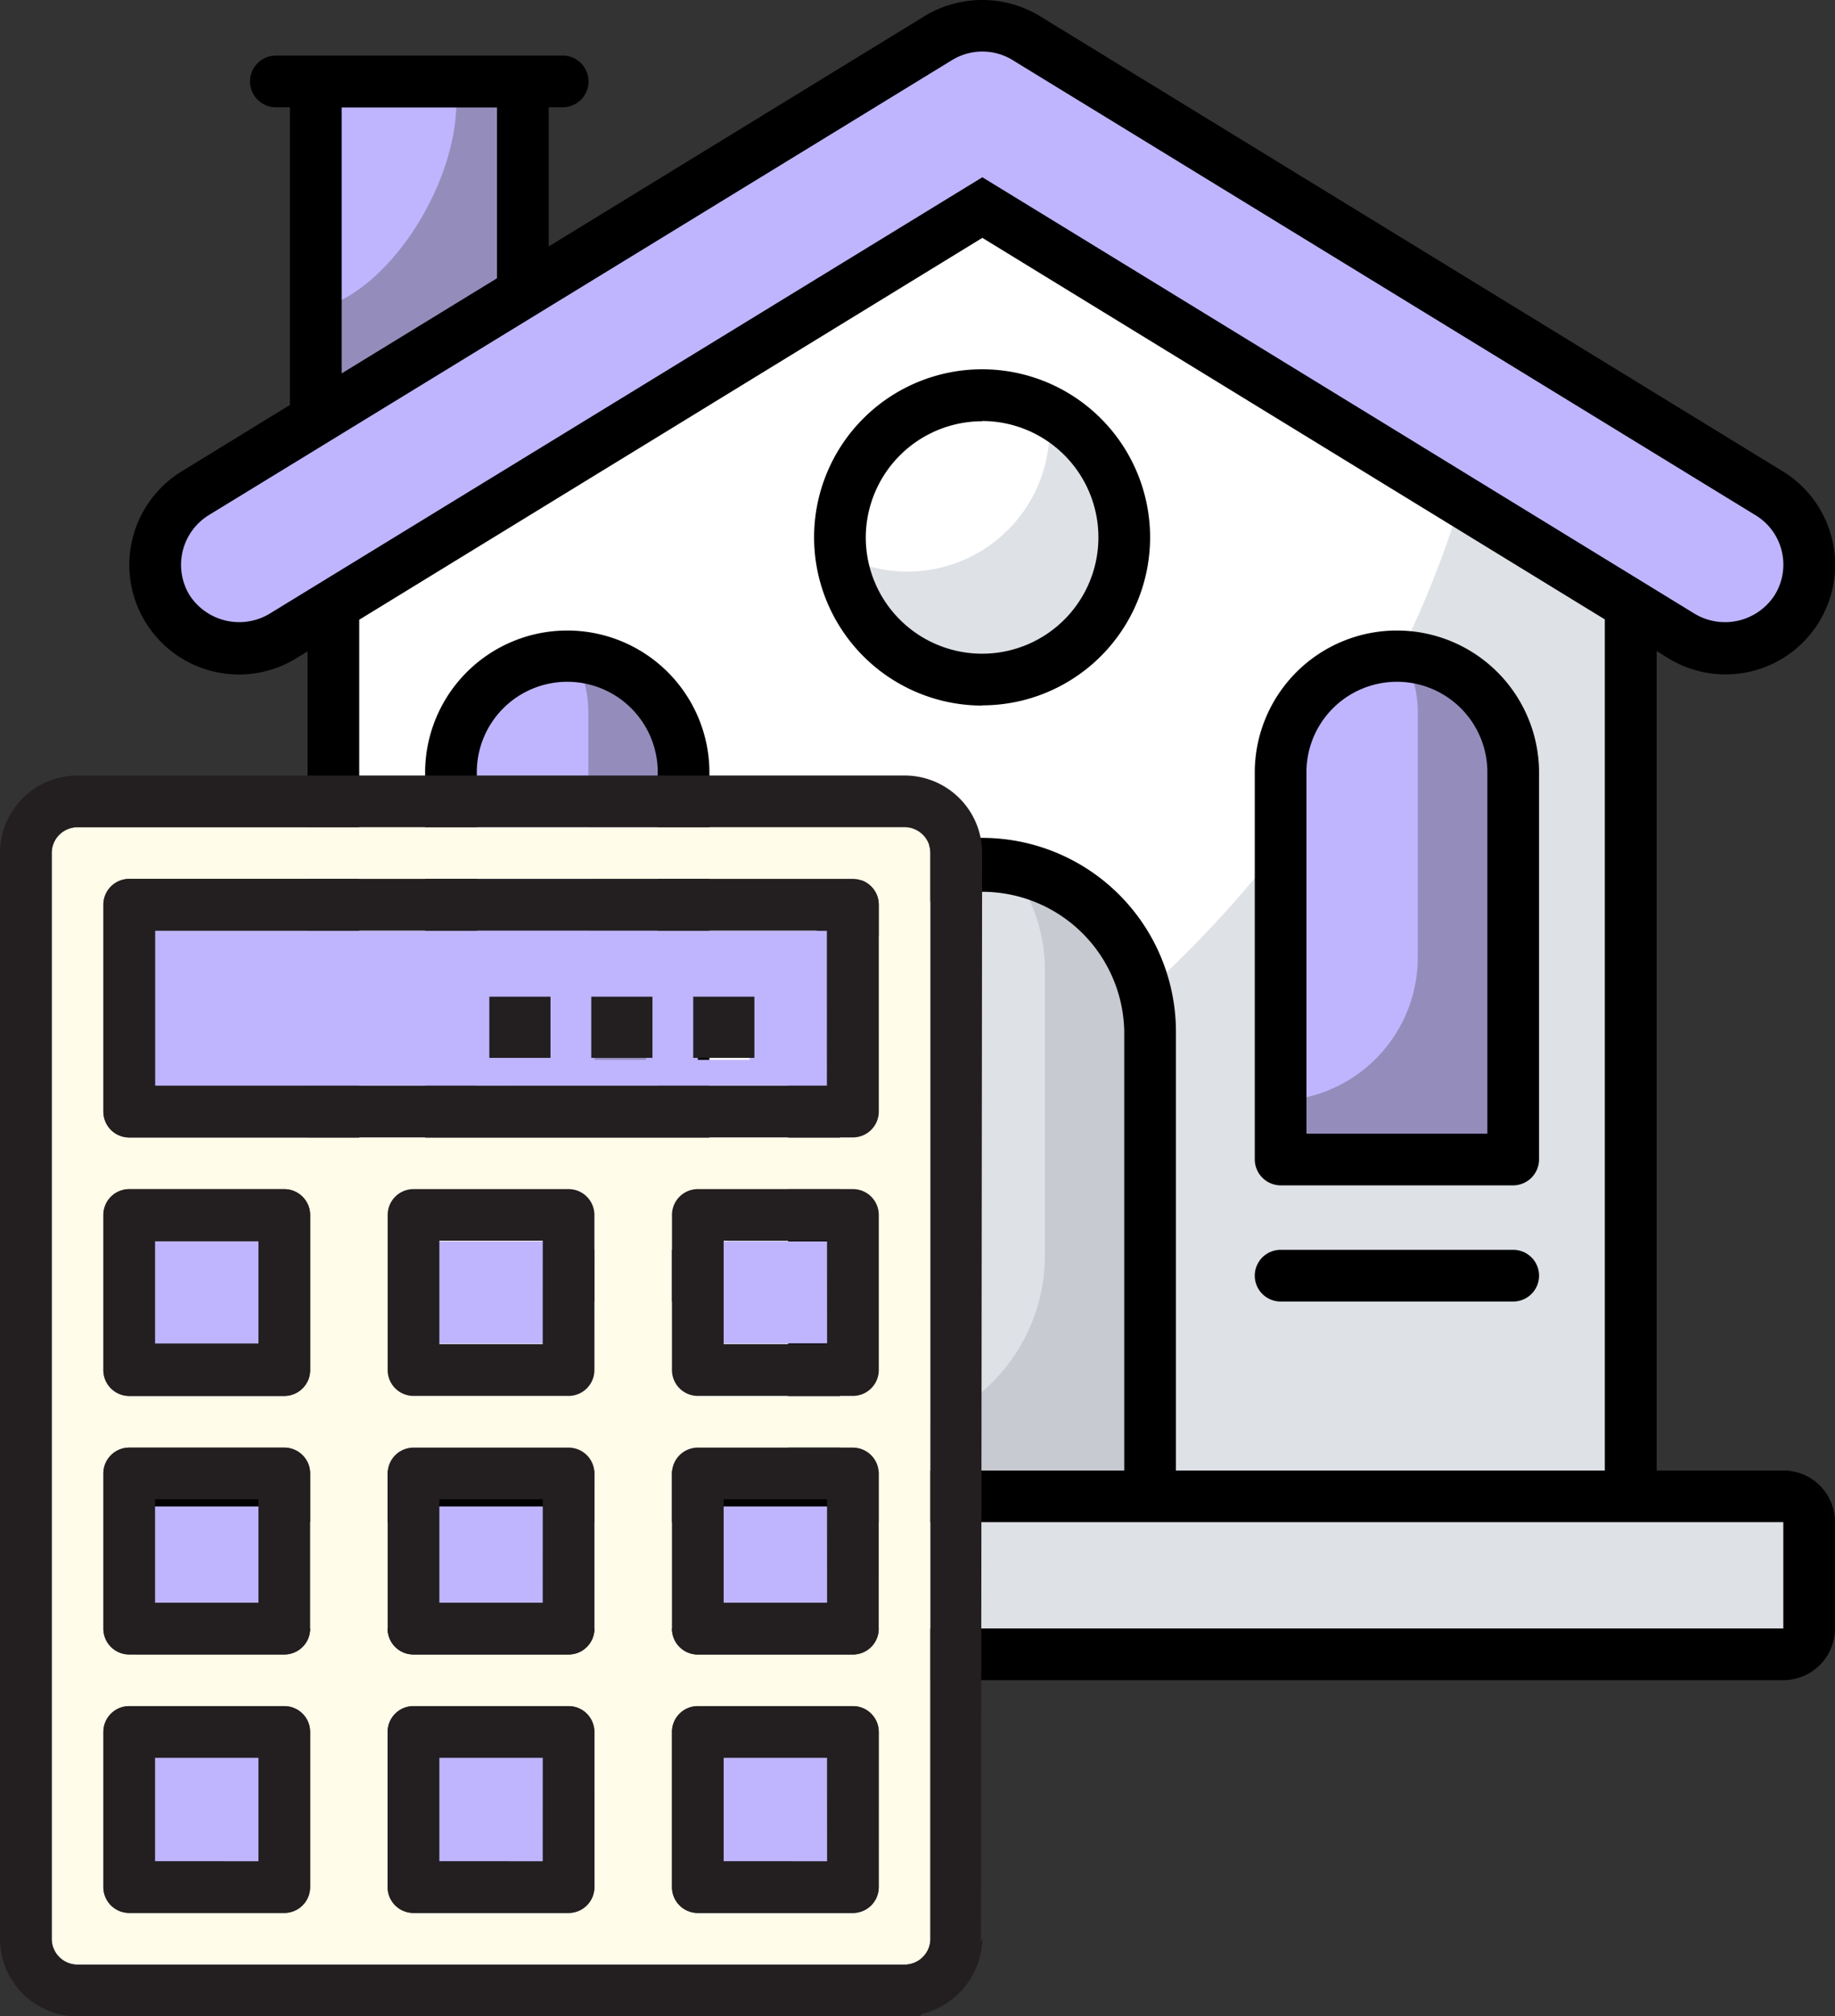 <svg xmlns="http://www.w3.org/2000/svg" width="56.306" height="61.857" viewBox="0 0 56.306 61.857">
  <rect x="0" y="0" width="56.306" height="61.857" fill="#333333" stroke="none"/>
  <g id="bicon6" transform="translate(-0.001 0)">
    <g id="_41417f4526a2227a3cf9786f8947e5d2" data-name="41417f4526a2227a3cf9786f8947e5d2" transform="translate(3.966 0)">
      <path id="Path_96429" data-name="Path 96429" d="M8.22,4.653v13.99l6.351-3.785V4.653Z" transform="translate(-2.494 -2.155)" fill="#bfb5ff"/>
      <path id="Path_96430" data-name="Path 96430" d="M14.57,4.654V14.861L8.218,18.644V11.649c2.2-.476,4.313-3.791,4.313-6.352a5.819,5.819,0,0,0-.04-.642Z" transform="translate(-2.494 -2.155)" fill="#948dbc"/>
      <path id="Path_96431" data-name="Path 96431" d="M48.713,17.926V48.281H8.9V17.926L28.813,5.732Z" transform="translate(-2.636 -2.378)" fill="#fff"/>
      <path id="Path_96432" data-name="Path 96432" d="M48.71,20.372V50.729H8.908V45.788C40.353,41.79,44.032,18,44.032,18l.1-.436Z" transform="translate(-2.637 -4.827)" fill="#dee1e6"/>
      <path id="Path_96433" data-name="Path 96433" d="M50.185,21.6a2.556,2.556,0,0,1-1.34-.379L27.384,8.075,5.914,21.225A2.569,2.569,0,1,1,3.23,16.844L26.043,2.872a2.57,2.57,0,0,1,2.684,0l22.8,13.972a2.569,2.569,0,0,1-1.345,4.76Z" transform="translate(-1.208 -1.708)" fill="#bfb5ff"/>
      <path id="Path_96434" data-name="Path 96434" d="M37.807,40.069V54.32H27.5V40.069a5.16,5.16,0,0,1,5.155-5.155h.008A5.153,5.153,0,0,1,37.807,40.069Z" transform="translate(-6.484 -8.417)" fill="#dee1e6"/>
      <path id="Path_96435" data-name="Path 96435" d="M37.807,40.086V54.337H27.5V52.465h1.554a5.527,5.527,0,0,0,5.528-5.527V38.214a5.124,5.124,0,0,0-1.126-3.22A5.149,5.149,0,0,1,37.807,40.086Z" transform="translate(-6.484 -8.434)" fill="#c7cbd1"/>
      <path id="Path_96436" data-name="Path 96436" d="M52.685,30.38V42.312H45.548V30.38a3.569,3.569,0,1,1,7.137,0Z" transform="translate(-10.22 -6.74)" fill="#bfb5ff"/>
      <path id="Path_96437" data-name="Path 96437" d="M52.685,30.385V42.312H45.548v-1.8a4.407,4.407,0,0,0,4.211-4.4V28.593a3.511,3.511,0,0,0-.476-1.768,3.538,3.538,0,0,1,3.4,3.561Z" transform="translate(-10.22 -6.743)" fill="#948dbc"/>
      <path id="Path_96438" data-name="Path 96438" d="M20.591,30.38V42.312H13.453V30.38a3.569,3.569,0,1,1,7.137,0Z" transform="translate(-3.577 -6.74)" fill="#bfb5ff"/>
      <path id="Path_96439" data-name="Path 96439" d="M20.591,30.385V42.312H13.453v-1.8a4.407,4.407,0,0,0,4.211-4.4V28.593a3.51,3.51,0,0,0-.476-1.768,3.538,3.538,0,0,1,3.4,3.561Z" transform="translate(-3.577 -6.743)" fill="#948dbc"/>
      <path id="Path_96440" data-name="Path 96440" d="M37.221,21.156a4.362,4.362,0,1,1-4.362-4.362A4.358,4.358,0,0,1,37.221,21.156Z" transform="translate(-6.691 -4.667)" fill="#fff"/>
      <path id="Path_96441" data-name="Path 96441" d="M37.232,21.286a4.358,4.358,0,0,1-8.684.539,4.28,4.28,0,0,0,2.03.508,4.359,4.359,0,0,0,4.362-4.362,3.112,3.112,0,0,0-.04-.547A4.343,4.343,0,0,1,37.232,21.286Z" transform="translate(-6.701 -4.798)" fill="#dee1e6"/>
      <g id="Group_48971" data-name="Group 48971" transform="translate(0 0)">
        <path id="Path_96442" data-name="Path 96442" d="M2,60.177v3.259a.793.793,0,0,0,.793.793H51.964a.793.793,0,0,0,.793-.793V60.177a.793.793,0,0,0-.793-.793H2.8A.793.793,0,0,0,2,60.177Z" transform="translate(-1.208 -13.482)" fill="#dee1e6"/>
        <path id="Path_96443" data-name="Path 96443" d="M38.7,40.826h7.137a.8.8,0,0,0,.793-.793V28.1a4.362,4.362,0,0,0-8.723,0V40.033A.8.8,0,0,0,38.7,40.826ZM39.493,28.1a2.776,2.776,0,0,1,5.551,0V39.24H39.493ZM13.243,40.826H20.38a.79.79,0,0,0,.793-.793V28.1a4.362,4.362,0,0,0-8.723,0V40.033A.8.8,0,0,0,13.243,40.826ZM14.036,28.1a2.776,2.776,0,0,1,5.551,0V39.24H14.036V28.1ZM38.7,44.389h7.137a.793.793,0,0,0,0-1.586H38.7a.793.793,0,1,0,0,1.586ZM20.383,42.8H13.246a.793.793,0,1,0,0,1.586h7.137a.793.793,0,1,0,0-1.586Zm9.157-16.7a5.155,5.155,0,1,0-5.155-5.155A5.165,5.165,0,0,0,29.54,26.107Zm0-8.723a3.569,3.569,0,1,1-3.569,3.569A3.574,3.574,0,0,1,29.54,17.384Z" transform="translate(-3.37 -4.461)"/>
        <path id="Path_96444" data-name="Path 96444" d="M51.755,46.615H47.869V21.475l.357.222a3.362,3.362,0,1,0,3.513-5.734L28.931,1.99a3.407,3.407,0,0,0-3.513,0L13.871,9.064V4.794h.43a.793.793,0,1,0,0-1.586H5.5a.793.793,0,1,0,0,1.586h.43v9.132L2.61,15.964A3.362,3.362,0,1,0,6.123,21.7l.349-.214V46.614H2.586A1.586,1.586,0,0,0,1,48.2V51.46a1.591,1.591,0,0,0,1.586,1.586H51.755a1.586,1.586,0,0,0,1.586-1.586V48.2A1.581,1.581,0,0,0,51.755,46.615ZM7.519,4.8h4.766V10.04L7.519,12.958ZM5.29,20.341a1.815,1.815,0,0,1-2.443-.587,1.791,1.791,0,0,1,.587-2.443C11.19,12.567,26.122,3.425,26.25,3.346a1.776,1.776,0,0,1,1.856,0l22.8,13.965a1.772,1.772,0,0,1,.587,2.443,1.813,1.813,0,0,1-2.443.587c-4.814-2.95-16.265-9.969-21.872-13.4C-4,26.028,43.192-2.861,5.29,20.341Zm2.768.174L27.178,8.8l19.1,11.705V46.615H33.118V33.157a5.948,5.948,0,0,0-11.9,0V46.615H8.058Zm23.474,26.1H22.809V33.157a4.362,4.362,0,0,1,8.723,0ZM51.755,51.46H2.586V48.2H51.755Z" transform="translate(-1 -1.503)"/>
      </g>
    </g>
    <g id="ccb5bdcbc816f356a579976beb655f8d" transform="translate(0.001 23.791)">
      <rect id="Rectangle_16195" data-name="Rectangle 16195" width="3.694" height="3.128" transform="translate(13.198 22.426)" fill="#bfb5ff"/>
      <rect id="Rectangle_16196" data-name="Rectangle 16196" width="3.832" height="3.754" transform="translate(21.819 29.933)" fill="#bfb5ff"/>
      <path id="Path_96425" data-name="Path 96425" d="M34.963,38.1V4.793A.793.793,0,0,0,34.17,4H8.793A.793.793,0,0,0,8,4.793V38.1a.793.793,0,0,0,.793.793H34.17A.793.793,0,0,0,34.963,38.1ZM15.93,36.515a.793.793,0,0,1-.793.793H10.379a.793.793,0,0,1-.793-.793V31.756a.793.793,0,0,1,.793-.793h4.758a.793.793,0,0,1,.793.793Zm0-7.93a.793.793,0,0,1-.793.793H10.379a.793.793,0,0,1-.793-.793V23.826a.793.793,0,0,1,.793-.793h4.758a.793.793,0,0,1,.793.793Zm0-7.93a.793.793,0,0,1-.793.793H10.379a.793.793,0,0,1-.793-.793V15.9a.793.793,0,0,1,.793-.793h4.758a.793.793,0,0,1,.793.793Zm8.723,15.861a.793.793,0,0,1-.793.793H19.1a.793.793,0,0,1-.793-.793V31.756a.793.793,0,0,1,.793-.793h4.758a.793.793,0,0,1,.793.793Zm0-7.93a.793.793,0,0,1-.793.793H19.1a.793.793,0,0,1-.793-.793V23.826a.793.793,0,0,1,.793-.793h4.758a.793.793,0,0,1,.793.793Zm0-7.93a.793.793,0,0,1-.793.793H19.1a.793.793,0,0,1-.793-.793V15.9A.793.793,0,0,1,19.1,15.1h4.758a.793.793,0,0,1,.793.793Zm8.723,15.861a.793.793,0,0,1-.793.793H27.826a.793.793,0,0,1-.793-.793V31.756a.793.793,0,0,1,.793-.793h4.758a.793.793,0,0,1,.793.793Zm0-7.93a.793.793,0,0,1-.793.793H27.826a.793.793,0,0,1-.793-.793V23.826a.793.793,0,0,1,.793-.793h4.758a.793.793,0,0,1,.793.793Zm0-7.93a.793.793,0,0,1-.793.793H27.826a.793.793,0,0,1-.793-.793V15.9a.793.793,0,0,1,.793-.793h4.758a.793.793,0,0,1,.793.793Zm0-7.93a.793.793,0,0,1-.793.793H10.379a.793.793,0,0,1-.793-.793V6.379a.793.793,0,0,1,.793-.793H32.584a.793.793,0,0,1,.793.793Z" transform="translate(-6.414 -2.414)" fill="#fffce9"/>
      <rect id="Rectangle_16197" data-name="Rectangle 16197" width="3.832" height="3.128" transform="translate(21.819 22.426)" fill="#bfb5ff"/>
      <rect id="Rectangle_16198" data-name="Rectangle 16198" width="3.694" height="3.128" transform="translate(13.198 14.293)" fill="#bfb5ff"/>
      <path id="Path_96426" data-name="Path 96426" d="M12,12.758H32.619V8H12Zm16.654-2.379H30.24v1.586H28.654Zm-3.172,0h1.586v1.586H25.482Zm-3.172,0H23.9v1.586H22.31Z" transform="translate(-7.242 -3.242)" fill="#bfb5ff"/>
      <rect id="Rectangle_16199" data-name="Rectangle 16199" width="3.832" height="3.128" transform="translate(21.819 14.293)" fill="#bfb5ff"/>
      <rect id="Rectangle_16200" data-name="Rectangle 16200" width="3.754" height="3.128" transform="translate(4.379 14.293)" fill="#bfb5ff"/>
      <rect id="Rectangle_16201" data-name="Rectangle 16201" width="3.694" height="3.754" transform="translate(13.198 29.933)" fill="#bfb5ff"/>
      <rect id="Rectangle_16202" data-name="Rectangle 16202" width="3.754" height="3.754" transform="translate(4.379 29.934)" fill="#bfb5ff"/>
      <rect id="Rectangle_16203" data-name="Rectangle 16203" width="3.754" height="3.128" transform="translate(4.379 22.426)" fill="#bfb5ff"/>
      <path id="Path_96427" data-name="Path 96427" d="M33,6H10.793A.793.793,0,0,0,10,6.793v6.344a.793.793,0,0,0,.793.793H33a.793.793,0,0,0,.793-.793V6.793A.793.793,0,0,0,33,6Zm-.793,6.344H11.586V7.586H32.205ZM15.551,15.516H10.793A.793.793,0,0,0,10,16.31v4.758a.793.793,0,0,0,.793.793h4.758a.793.793,0,0,0,.793-.793V16.31A.793.793,0,0,0,15.551,15.516Zm-.793,4.758H11.586V17.1h3.172Zm9.516-4.758H19.516a.793.793,0,0,0-.793.793v4.758a.793.793,0,0,0,.793.793h4.758a.793.793,0,0,0,.793-.793V16.31A.793.793,0,0,0,24.275,15.516Zm-.793,4.758H20.31V17.1h3.172ZM33,15.516H28.24a.793.793,0,0,0-.793.793v4.758a.793.793,0,0,0,.793.793H33a.793.793,0,0,0,.793-.793V16.31A.793.793,0,0,0,33,15.516Zm-.793,4.758H29.033V17.1h3.172ZM15.551,23.447H10.793A.793.793,0,0,0,10,24.24V29a.793.793,0,0,0,.793.793h4.758A.793.793,0,0,0,16.344,29V24.24A.793.793,0,0,0,15.551,23.447Zm-.793,4.758H11.586V25.033h3.172Zm9.516-4.758H19.516a.793.793,0,0,0-.793.793V29a.793.793,0,0,0,.793.793h4.758A.793.793,0,0,0,25.068,29V24.24A.793.793,0,0,0,24.275,23.447Zm-.793,4.758H20.31V25.033h3.172ZM33,23.447H28.24a.793.793,0,0,0-.793.793V29a.793.793,0,0,0,.793.793H33A.793.793,0,0,0,33.791,29V24.24A.793.793,0,0,0,33,23.447Zm-.793,4.758H29.033V25.033h3.172ZM15.551,31.377H10.793A.793.793,0,0,0,10,32.17v4.758a.793.793,0,0,0,.793.793h4.758a.793.793,0,0,0,.793-.793V32.17A.793.793,0,0,0,15.551,31.377Zm-.793,4.758H11.586V32.963h3.172Zm9.516-4.758H19.516a.793.793,0,0,0-.793.793v4.758a.793.793,0,0,0,.793.793h4.758a.793.793,0,0,0,.793-.793V32.17A.793.793,0,0,0,24.275,31.377Zm-.793,4.758H20.31V32.963h3.172ZM33,31.377H28.24a.793.793,0,0,0-.793.793v4.758a.793.793,0,0,0,.793.793H33a.793.793,0,0,0,.793-.793V32.17A.793.793,0,0,0,33,31.377Zm-.793,4.758H29.033V32.963h3.172Z" transform="translate(-6.828 -2.828)" fill="#231f20"/>
      <path id="Path_96428" data-name="Path 96428" d="M36.136,4.379A2.379,2.379,0,0,0,33.756,2H8.379A2.379,2.379,0,0,0,6,4.379V37.687a2.379,2.379,0,0,0,2.379,2.379H34.22A23.766,23.766,0,0,0,36.1,37.687ZM33.756,40.066A2.447,2.447,0,0,0,36.1,38.1a1.707,1.707,0,0,0,.036-.417ZM7.586,37.687V4.379a.793.793,0,0,1,.793-.793H33.756a.793.793,0,0,1,.793.793V37.687a.793.793,0,0,1-.793.793H8.379A.793.793,0,0,1,7.586,37.687Z" transform="translate(-6 -2)" fill="#231f20"/>
      <rect id="Rectangle_16204" data-name="Rectangle 16204" width="1.877" height="1.877" transform="translate(21.271 6.785)" fill="#231f20"/>
      <rect id="Rectangle_16205" data-name="Rectangle 16205" width="1.877" height="1.877" transform="translate(18.143 6.785)" fill="#231f20"/>
      <rect id="Rectangle_16206" data-name="Rectangle 16206" width="1.877" height="1.877" transform="translate(15.015 6.785)" fill="#231f20"/>
    </g>
  </g>
</svg>
